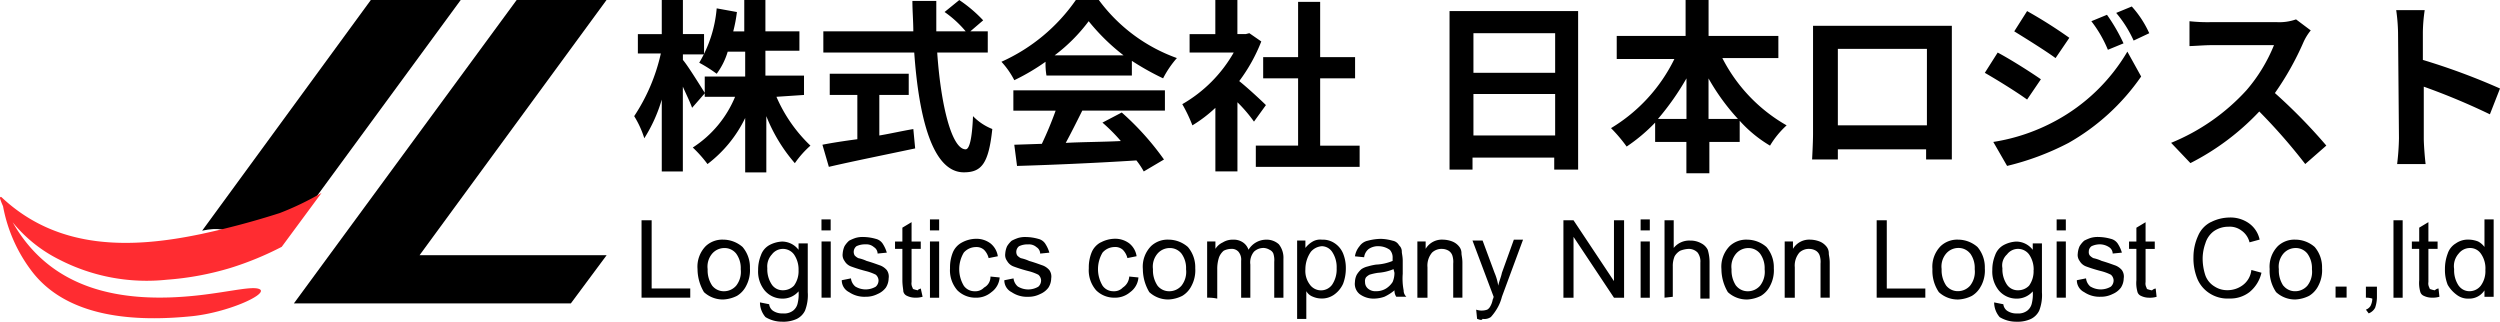 <svg id="logo.svg" xmlns="http://www.w3.org/2000/svg" width="272" height="35" viewBox="0 0 272 35">
  <defs>
    <style>
      .cls-1, .cls-2 {
        fill-rule: evenodd;
      }

      .cls-2 {
        fill: #ff2c31;
      }
    </style>
  </defs>
  <path id="parts1" class="cls-1" d="M263.61,6.52A71.64,71.64,0,0,1,272,9.629l-1.1,2.808a73.045,73.045,0,0,0-7.193-3.008v5.615c0,0.6.1,2.005,0.2,2.808h-3.1a26.492,26.492,0,0,0,.2-2.808l-0.1-11.531a19.523,19.523,0,0,0-.2-2.407h3.1a18.015,18.015,0,0,0-.2,2.407V6.52Zm-2.2,25.87h-1V23.967h1V32.39Zm-3.7,1.7-0.3-.4a1,1,0,0,0,.5-0.4,1.893,1.893,0,0,0,.2-0.8,1.942,1.942,0,0,0-.7-0.1v-1.2h1.2v1.2a3.645,3.645,0,0,1-.2,1.1A1.345,1.345,0,0,1,257.715,34.095Zm-3.6-2.908h1.2v1.2h-1.2v-1.2Zm-3.3-13.336a61.953,61.953,0,0,0-5-5.715,27.214,27.214,0,0,1-7.493,5.615l-2.1-2.206a22.663,22.663,0,0,0,8.192-5.715,17.549,17.549,0,0,0,3-4.913h-6.793c-0.8,0-1.9.1-2.4,0.1V2.309a18.408,18.408,0,0,0,2.4.1h7.093a5.462,5.462,0,0,0,2.1-.3l1.6,1.2a5.72,5.72,0,0,0-.8,1.3,31.366,31.366,0,0,1-3.1,5.515,58.9,58.9,0,0,1,5.595,5.715ZM233.839,32.39a1.993,1.993,0,0,1-.9-0.2,0.667,0.667,0,0,1-.4-0.5,3.469,3.469,0,0,1-.1-1.2V27.076h-0.8v-0.8h0.8v-1.5l1-.6v2.106h1v0.8h-1v3.61a0.923,0.923,0,0,0,.1.6,0.215,0.215,0,0,0,.2.2,2.249,2.249,0,0,0,.4.1,0.7,0.7,0,0,1,.4-0.2l0.1,0.9A2.476,2.476,0,0,1,233.839,32.39Zm-3.6-30.984,1.7-.7a11.21,11.21,0,0,1,1.9,2.908l-1.7.8A12.841,12.841,0,0,0,230.242,1.406Zm-0.9,4.011a13.323,13.323,0,0,0-1.8-3.108l1.7-.7a19.288,19.288,0,0,1,1.8,3.108Zm-10.19-2.005,1.4-2.206a51.589,51.589,0,0,1,4.595,2.908l-1.5,2.206C222.55,5.517,220.452,4.214,219.153,3.412Zm1.4,7.42c-1.1-.8-3.2-2.106-4.6-2.908l1.4-2.206c1.5,0.8,3.7,2.206,4.7,2.908Zm-5,20.255a2.656,2.656,0,0,1-1,1.1,3.691,3.691,0,0,1-1.5.4,3.028,3.028,0,0,1-2.1-.8,4.112,4.112,0,0,1-.7-2.507,3.193,3.193,0,0,1,.9-2.507,2.631,2.631,0,0,1,1.9-.7,3.219,3.219,0,0,1,2.1.8,3.394,3.394,0,0,1,.8,2.306A3.594,3.594,0,0,1,215.556,31.087Zm-1.2-3.509a1.61,1.61,0,0,0-1.3-.6,1.756,1.756,0,0,0-1.3.6,2.185,2.185,0,0,0-.5,1.7,2.983,2.983,0,0,0,.5,1.8,1.609,1.609,0,0,0,1.3.6,1.758,1.758,0,0,0,1.3-.6,2.443,2.443,0,0,0,.5-1.8A2.666,2.666,0,0,0,214.358,27.577Zm-4.8-11.331h-9.59v1.1h-2.8c0-.1.1-1.8,0.1-2.808V2.81H212.36V17.35h-2.8v-1.1Zm0.1-10.93h-9.69v8.322h9.69V5.317ZM197.974,26.274a1.8,1.8,0,0,1,.7.5,1.141,1.141,0,0,1,.3.8c0,0.2.1,0.5,0.1,1v3.81h-1V28.68a2.253,2.253,0,0,0-.1-0.9,1,1,0,0,0-.4-0.5,1.441,1.441,0,0,0-.7-0.2,1.5,1.5,0,0,0-1.1.4,2.182,2.182,0,0,0-.5,1.6V32.39h-1.1V26.274h0.9v0.8a2.055,2.055,0,0,1,1.9-1A2.95,2.95,0,0,1,197.974,26.274Zm-5.395-10.428a13.963,13.963,0,0,1-3.3-2.707v2.306h-3.3v3.409h-2.5V15.444h-3.4V13.339a18.6,18.6,0,0,1-3.1,2.607,16.416,16.416,0,0,0-1.7-2.005,17.984,17.984,0,0,0,6.893-7.52H175.9V3.913h7.493V0h2.5V3.913h7.593V6.32h-6.094a17.635,17.635,0,0,0,6.993,7.32A9.636,9.636,0,0,0,192.579,15.845Zm-9.091-7.32a28.831,28.831,0,0,1-3.1,4.412h3.1V8.526Zm2.4,0v4.412h3.2A23.666,23.666,0,0,1,185.885,8.526ZM169.1,17.149H160.21v1.3h-2.5V1.206H171.7V18.452h-2.6v-1.3Zm0.1-13.537H160.31V7.924H169.2V3.612Zm0,6.618H160.31v4.512H169.2V10.23Zm-10.49,16.545a1.141,1.141,0,0,1,.3.8c0,0.2.1,0.5,0.1,1v3.81h-1V28.68a2.253,2.253,0,0,0-.1-0.9,1,1,0,0,0-.4-0.5,1.441,1.441,0,0,0-.7-0.2,1.5,1.5,0,0,0-1.1.4,2.182,2.182,0,0,0-.5,1.6V32.39h-1.1V26.274h0.9v0.8a2.055,2.055,0,0,1,1.9-1,2.95,2.95,0,0,1,1,.2A1.8,1.8,0,0,1,158.712,26.775Zm-6.993,4.813a4.9,4.9,0,0,1-1.1.7,3.584,3.584,0,0,1-1.1.2,2.539,2.539,0,0,1-1.6-.5,1.436,1.436,0,0,1-.5-1.3,1.893,1.893,0,0,1,.2-0.8,2.653,2.653,0,0,1,.5-0.6,2.114,2.114,0,0,1,.7-0.3,6.293,6.293,0,0,1,.9-0.2,5.325,5.325,0,0,0,1.8-.4v-0.3a1.228,1.228,0,0,0-.3-0.9,2.137,2.137,0,0,0-1.2-.4,1.791,1.791,0,0,0-1.1.3,1.354,1.354,0,0,0-.5.9l-1-.1a2.236,2.236,0,0,1,.5-1.1,1.456,1.456,0,0,1,.9-0.6,5.868,5.868,0,0,1,1.4-.2,5.045,5.045,0,0,1,1.3.2,0.99,0.99,0,0,1,.7.5,0.911,0.911,0,0,1,.3.7c0,0.2.1,0.5,0.1,1v1.4a6.762,6.762,0,0,0,.1,1.8,0.914,0.914,0,0,0,.3.7h-1.1A1.178,1.178,0,0,1,151.719,31.588Zm-0.1-2.306a5.265,5.265,0,0,1-1.7.4,6.388,6.388,0,0,0-.9.2,1.388,1.388,0,0,0-.4.3,0.753,0.753,0,0,0-.1.5,0.911,0.911,0,0,0,.3.7,1.216,1.216,0,0,0,.9.3,2.011,2.011,0,0,0,1.1-.3,2.347,2.347,0,0,0,.7-0.7,2.522,2.522,0,0,0,.2-1ZM136.633,15.845h4.6V8.526h-3.8V6.219h3.8V0.2h2.4V6.219h3.8V8.526h-3.8v7.32h4.295v2.306H136.633V15.845Zm1.1-4.412-1.3,1.8a15.632,15.632,0,0,0-1.8-2.106v7.52h-2.4V11.734a15.024,15.024,0,0,1-2.5,1.905,16.332,16.332,0,0,0-1.1-2.306,15.061,15.061,0,0,0,5.595-5.615h-4.8V3.713h2.8V0h2.4v3.71h0.9l0.4-.1,1.3,0.9a18.268,18.268,0,0,1-2.4,4.312C135.834,9.629,137.333,11.032,137.732,11.434ZM123.147,6.62v1.6h-9.291a7.609,7.609,0,0,1-.1-1.5,23.247,23.247,0,0,1-3.4,2.005,9.042,9.042,0,0,0-1.4-2.005A19.624,19.624,0,0,0,117.053,0h2.5a18.138,18.138,0,0,0,8.492,6.317,10.732,10.732,0,0,0-1.5,2.206A28.841,28.841,0,0,1,123.147,6.62Zm-4.7-4.312a18.462,18.462,0,0,1-3.7,3.71h7.492A22.427,22.427,0,0,1,118.451,2.309ZM106.063,31.688a1.279,1.279,0,0,0,1-.4,1.31,1.31,0,0,0,.7-1.2l1,0.1a2.164,2.164,0,0,1-.9,1.6,2.514,2.514,0,0,1-1.7.6,2.785,2.785,0,0,1-2-.8,3.311,3.311,0,0,1-.8-2.407,4.332,4.332,0,0,1,.3-1.7,2.165,2.165,0,0,1,1-1.1,3.3,3.3,0,0,1,1.5-.4,2.539,2.539,0,0,1,1.6.5,2.2,2.2,0,0,1,.8,1.4l-1,.2a1.941,1.941,0,0,0-.5-0.9,1.218,1.218,0,0,0-.9-0.3,1.758,1.758,0,0,0-1.3.6,3.514,3.514,0,0,0,0,3.61A1.424,1.424,0,0,0,106.063,31.688Zm-1-15.442c0.4,0,.7-1.1.8-3.61a5.956,5.956,0,0,0,2.1,1.4c-0.4,3.81-1.2,4.713-3.1,4.713-3.4,0-4.895-5.916-5.394-13.035h-9.89V3.412h9.79c0-1.1-.1-2.206-0.1-3.309h2.6V3.412h3.2a11.715,11.715,0,0,0-2.3-2.106l1.6-1.3a14.927,14.927,0,0,1,2.6,2.206l-1.4,1.2h1.9V5.718h-5.5C102.367,11.534,103.566,16.247,105.064,16.247ZM93.276,10.331h-3V8.024H98.87v2.306h-3.2v4.412c1.2-.2,2.5-0.5,3.7-0.7l0.2,2.106c-3.3.7-6.793,1.4-9.391,2.005l-0.7-2.406c1-.2,2.3-0.4,3.8-0.6V10.331Zm-2.9,14.74h-1v-1.2h1v1.2Zm-3.9-7.32a17.782,17.782,0,0,1-3.1-5.114v6.117h-2.3V12.837a13.834,13.834,0,0,1-4.1,5.013,13.74,13.74,0,0,0-1.6-1.8,12.016,12.016,0,0,0,4.6-5.515h-3.3V8.325h4.4V5.618h-1.9a7.738,7.738,0,0,1-1.2,2.407,15.708,15.708,0,0,0-1.9-1.2,13.761,13.761,0,0,0,1.9-5.916l2.2,0.4a15.619,15.619,0,0,1-.4,2.106h1.2V0h2.3V3.412h3.7V5.517h-3.7V8.225h4.2v2.106l-3,.2a16.223,16.223,0,0,0,3.7,5.314A10.472,10.472,0,0,0,86.482,17.751ZM74.294,9.428v9.225H72V10.832a16.553,16.553,0,0,1-1.9,4.211A10.486,10.486,0,0,0,69,12.637a20.323,20.323,0,0,0,2.9-6.818H69.4V3.713H72V0h2.3v3.71h2.3V5.919h-2.3v0.6c0.6,0.7,2,3.008,2.4,3.61l-1.4,1.6C75.093,11.133,74.694,10.331,74.294,9.428ZM70.9,31.387h4.2v1H69.8V23.967h1.1v7.42Zm7.792-5.314a3.218,3.218,0,0,1,2.1.8,3.391,3.391,0,0,1,.8,2.306,3.6,3.6,0,0,1-.4,1.905,2.664,2.664,0,0,1-1,1.1,3.694,3.694,0,0,1-1.5.4,3.028,3.028,0,0,1-2.1-.8,4.922,4.922,0,0,1-.7-2.507,3.2,3.2,0,0,1,.9-2.507A2.632,2.632,0,0,1,78.69,26.073Zm-1.2,5.014a1.608,1.608,0,0,0,1.3.6,1.756,1.756,0,0,0,1.3-.6,2.44,2.44,0,0,0,.5-1.8,2.662,2.662,0,0,0-.5-1.7,1.609,1.609,0,0,0-1.3-.6,1.756,1.756,0,0,0-1.3.6,2.187,2.187,0,0,0-.5,1.7A2.985,2.985,0,0,0,77.491,31.087Zm7.692,1.4a2.511,2.511,0,0,1-2-.9,3.249,3.249,0,0,1-.7-2.206,4.171,4.171,0,0,1,.3-1.6,2.015,2.015,0,0,1,.9-1.1,3.242,3.242,0,0,1,1.4-.4,2.266,2.266,0,0,1,1.8.9v-0.7h1v5.314a4.632,4.632,0,0,1-.3,2.005,1.964,1.964,0,0,1-.9.9,3.491,3.491,0,0,1-1.6.3,3.441,3.441,0,0,1-1.8-.5,2.464,2.464,0,0,1-.6-1.6l1,0.2a1.016,1.016,0,0,0,.4.7,1.789,1.789,0,0,0,1.1.3,1.6,1.6,0,0,0,1.1-.3,1.378,1.378,0,0,0,.5-0.8,4.179,4.179,0,0,0,.1-1.3A2.284,2.284,0,0,1,85.184,32.49Zm1.7-3.108a2.876,2.876,0,0,0-.5-1.7,1.5,1.5,0,0,0-2.4,0,1.919,1.919,0,0,0-.5,1.5,2.985,2.985,0,0,0,.5,1.8,1.422,1.422,0,0,0,1.2.6,1.651,1.651,0,0,0,1.2-.5A2.662,2.662,0,0,0,86.882,29.382Zm3.5,3.008h-1V26.274h1V32.39Zm2.7-1.2a2.158,2.158,0,0,0,2.2,0,0.912,0.912,0,0,0,.3-0.7,0.868,0.868,0,0,0-.3-0.6,5.324,5.324,0,0,0-1.1-.4,16.5,16.5,0,0,1-1.6-.5,1.345,1.345,0,0,1-.7-0.6,1.084,1.084,0,0,1-.2-0.8,2.368,2.368,0,0,1,.2-0.8,2.658,2.658,0,0,1,.5-0.6,4.861,4.861,0,0,1,.7-0.3,2.755,2.755,0,0,1,.9-0.1,5.043,5.043,0,0,1,1.3.2,1.241,1.241,0,0,1,.8.6,3.568,3.568,0,0,1,.4.9l-1,.1a0.845,0.845,0,0,0-.4-0.7,1.219,1.219,0,0,0-.9-0.3,2.144,2.144,0,0,0-1,.2,0.788,0.788,0,0,0-.2,1,1.38,1.38,0,0,0,.4.3,4.158,4.158,0,0,1,.9.3c0.7,0.2,1.2.4,1.5,0.5a1.792,1.792,0,0,1,.7.5,1.222,1.222,0,0,1,.2.9,1.94,1.94,0,0,1-.3,1,2.176,2.176,0,0,1-.9.7,2.757,2.757,0,0,1-1.3.3,2.958,2.958,0,0,1-1.8-.5,1.439,1.439,0,0,1-.8-1.3l1-.2A1.351,1.351,0,0,0,93.076,31.187Zm5.095-6.417,1-.6v2.106h1v0.8h-1v3.61a0.923,0.923,0,0,0,.1.6,0.215,0.215,0,0,0,.2.2,2.261,2.261,0,0,0,.4.1c0-.1.1-0.1,0.3-0.2l0.2,0.9a2.475,2.475,0,0,1-.8.1,1.99,1.99,0,0,1-.9-0.2,0.666,0.666,0,0,1-.4-0.5c0-.2-0.1-0.6-0.1-1.2V27.076h-0.8v-0.8h0.8v-1.5Zm4,0.3h-1v-1.2h1v1.2Zm0,7.32h-1V26.274h1V32.39Zm8.592-1.2a2.156,2.156,0,0,0,2.2,0,0.912,0.912,0,0,0,.3-0.7,0.868,0.868,0,0,0-.3-0.6,5.293,5.293,0,0,0-1.1-.4,16.484,16.484,0,0,1-1.6-.5,1.344,1.344,0,0,1-.7-0.6,1.083,1.083,0,0,1-.2-0.8,2.366,2.366,0,0,1,.2-0.8,2.679,2.679,0,0,1,.5-0.6,4.868,4.868,0,0,1,.7-0.3,2.752,2.752,0,0,1,.9-0.1,5.037,5.037,0,0,1,1.3.2,1.242,1.242,0,0,1,.8.6,3.562,3.562,0,0,1,.4.9l-1,.1a0.846,0.846,0,0,0-.4-0.7,1.22,1.22,0,0,0-.9-0.3,2.139,2.139,0,0,0-1,.2,0.787,0.787,0,0,0-.2,1,1.388,1.388,0,0,0,.4.3,4.147,4.147,0,0,1,.9.3c0.7,0.2,1.2.4,1.5,0.5a1.783,1.783,0,0,1,.7.5,1.221,1.221,0,0,1,.2.9,1.938,1.938,0,0,1-.3,1,2.168,2.168,0,0,1-.9.7,2.753,2.753,0,0,1-1.3.3,2.96,2.96,0,0,1-1.8-.5,1.44,1.44,0,0,1-.8-1.3l1-.2A1.351,1.351,0,0,0,110.759,31.187Zm8.991-4.813a3.3,3.3,0,0,1,1.5-.4,2.537,2.537,0,0,1,1.6.5,2.2,2.2,0,0,1,.8,1.4l-1,.2a1.949,1.949,0,0,0-.5-0.9,1.22,1.22,0,0,0-.9-0.3,1.754,1.754,0,0,0-1.3.6,3.508,3.508,0,0,0,0,3.61,1.421,1.421,0,0,0,1.2.6,1.281,1.281,0,0,0,1-.4,1.531,1.531,0,0,0,.7-1.2l1,0.1a2.166,2.166,0,0,1-.9,1.6,2.516,2.516,0,0,1-1.7.6,2.785,2.785,0,0,1-2-.8,3.311,3.311,0,0,1-.8-2.407,4.332,4.332,0,0,1,.3-1.7A2.17,2.17,0,0,1,119.75,26.374ZM110.259,9.829h16.484v2.206h-8.991c-0.6,1.2-1.2,2.406-1.8,3.51,1.9-.1,4-0.1,5.994-0.2a18.991,18.991,0,0,0-2-2.005l2.1-1.1a29.848,29.848,0,0,1,4.595,5.114l-2.2,1.3a8.357,8.357,0,0,0-.8-1.2c-4.7.3-9.591,0.5-12.987,0.6l-0.3-2.306,3-.1a38.948,38.948,0,0,0,1.5-3.61h-4.6V9.829Zm16.884,16.244a3.219,3.219,0,0,1,2.1.8,3.394,3.394,0,0,1,.8,2.306,3.594,3.594,0,0,1-.4,1.905,2.663,2.663,0,0,1-1,1.1,3.691,3.691,0,0,1-1.5.4,3.028,3.028,0,0,1-2.1-.8,4.918,4.918,0,0,1-.7-2.507,3.194,3.194,0,0,1,.9-2.507A2.629,2.629,0,0,1,127.143,26.073Zm-1.2,5.014a1.609,1.609,0,0,0,1.3.6,1.754,1.754,0,0,0,1.3-.6,2.439,2.439,0,0,0,.5-1.8,2.66,2.66,0,0,0-.5-1.7,1.607,1.607,0,0,0-1.3-.6,1.755,1.755,0,0,0-1.3.6,2.185,2.185,0,0,0-.5,1.7A2.983,2.983,0,0,0,125.944,31.087Zm6.294-4.011a1.845,1.845,0,0,1,.8-0.7,2.008,2.008,0,0,1,1.1-.3,1.791,1.791,0,0,1,1.1.3,1.562,1.562,0,0,1,.6.8,2.262,2.262,0,0,1,1.9-1.1,1.973,1.973,0,0,1,1.4.5,2.359,2.359,0,0,1,.5,1.6V32.39h-1V28.48a2.252,2.252,0,0,0-.1-0.9,0.782,0.782,0,0,0-.4-0.4,1.42,1.42,0,0,0-.6-0.2,1.5,1.5,0,0,0-1.1.4,1.817,1.817,0,0,0-.4,1.4v3.61h-1V28.379a1.333,1.333,0,0,0-.3-1,0.98,0.98,0,0,0-.8-0.3,1.875,1.875,0,0,0-.8.2,1.8,1.8,0,0,0-.5.7,3.938,3.938,0,0,0-.2,1.3V32.49a4.452,4.452,0,0,0-1.1-.1V26.274h0.9v0.8Zm9.79-.1a2.706,2.706,0,0,1,.8-0.7,1.639,1.639,0,0,1,1-.2,2.289,2.289,0,0,1,1.4.4,2.448,2.448,0,0,1,.9,1.1,4.167,4.167,0,0,1,.3,1.6,4.7,4.7,0,0,1-.3,1.7,2.943,2.943,0,0,1-1,1.2,2.287,2.287,0,0,1-1.4.4,2.381,2.381,0,0,1-.9-0.2,1.347,1.347,0,0,1-.7-0.6V34.7h-1V26.173h0.9v0.8Zm0.5,4.011a1.495,1.495,0,0,0,2.4,0,2.983,2.983,0,0,0,.5-1.8,2.983,2.983,0,0,0-.5-1.8,1.378,1.378,0,0,0-1.1-.6,1.723,1.723,0,0,0-1.2.6,3.307,3.307,0,0,0-.6,1.905A2.468,2.468,0,0,0,142.528,30.986Zm18.781-4.813,1.3,3.509a5.759,5.759,0,0,1,.4,1.4c0.1-.5.3-0.9,0.4-1.4l1.3-3.61h1l-2.3,6.217a4.8,4.8,0,0,1-.6,1.4,5.554,5.554,0,0,1-.6.8,1.209,1.209,0,0,1-.9.2c-0.1.2-.3,0.1-0.6,0l-0.1-1a1.842,1.842,0,0,0,1.2,0,0.849,0.849,0,0,0,.3-0.3,2.224,2.224,0,0,0,.3-0.8,1.012,1.012,0,0,0,.1-0.3l-2.3-6.116h1.1ZM175.6,30.585V23.967h1.1V32.39h-1.1l-4.4-6.618V32.39h-1.1V23.967h1.1Zm3.9-5.515h-1v-1.2h1v1.2Zm0,7.32h-1V26.274h1V32.39Zm2.6-5.415a2.167,2.167,0,0,1,1.8-.8,2.364,2.364,0,0,1,1.2.3,1.57,1.57,0,0,1,.7.7,4.66,4.66,0,0,1,.2,1.4V32.49h-1V28.58a1.622,1.622,0,0,0-.3-1.1,1.331,1.331,0,0,0-1-.4,2.913,2.913,0,0,0-.9.2,1.7,1.7,0,0,0-.6.6,2.69,2.69,0,0,0-.2,1.1V32.29l-0.9.1V23.967h1v3.008Zm7.992-.9a3.217,3.217,0,0,1,2.1.8,3.389,3.389,0,0,1,.8,2.306,3.594,3.594,0,0,1-.4,1.905,2.67,2.67,0,0,1-1,1.1,3.7,3.7,0,0,1-1.5.4,3.029,3.029,0,0,1-2.1-.8,4.928,4.928,0,0,1-.7-2.507,3.2,3.2,0,0,1,.9-2.507A2.633,2.633,0,0,1,190.081,26.073Zm-1.2,5.014a1.61,1.61,0,0,0,1.3.6,1.756,1.756,0,0,0,1.3-.6,2.439,2.439,0,0,0,.5-1.8,2.66,2.66,0,0,0-.5-1.7,1.609,1.609,0,0,0-1.3-.6,1.758,1.758,0,0,0-1.3.6,2.189,2.189,0,0,0-.5,1.7A2.99,2.99,0,0,0,188.882,31.087Zm16.384,0.3h4.2v1h-5.294V23.967h1.1v7.42Zm14.187,1.1a2.509,2.509,0,0,1-2-.9,3.246,3.246,0,0,1-.7-2.206,4.167,4.167,0,0,1,.3-1.6,2.015,2.015,0,0,1,.9-1.1,3.243,3.243,0,0,1,1.4-.4,2.267,2.267,0,0,1,1.8.9v-0.7h1v5.314a4.628,4.628,0,0,1-.3,2.005,1.962,1.962,0,0,1-.9.9,3.488,3.488,0,0,1-1.6.3,3.443,3.443,0,0,1-1.8-.5,2.467,2.467,0,0,1-.6-1.6l1,0.2a1.016,1.016,0,0,0,.4.7,1.787,1.787,0,0,0,1.1.3,1.6,1.6,0,0,0,1.1-.3,1.381,1.381,0,0,0,.5-0.8,4.175,4.175,0,0,0,.1-1.3A2.284,2.284,0,0,1,219.453,32.49Zm1.8-3.108a2.873,2.873,0,0,0-.5-1.7,1.495,1.495,0,0,0-2.4,0,1.621,1.621,0,0,0-.5,1.5,2.983,2.983,0,0,0,.5,1.8,1.421,1.421,0,0,0,1.2.6,1.649,1.649,0,0,0,1.2-.5A2.66,2.66,0,0,0,221.251,29.382Zm3.5-4.312h-1v-1.2h1v1.2Zm0,7.32h-1V26.274h1V32.39Zm-7.892-16.946a20.982,20.982,0,0,0,6.794-2.306,20.186,20.186,0,0,0,7.792-7.52l1.5,2.707a23.966,23.966,0,0,1-7.892,7.22,29.049,29.049,0,0,1-6.693,2.507Zm10.59,15.743a2.158,2.158,0,0,0,2.2,0,0.914,0.914,0,0,0,.3-0.7,0.87,0.87,0,0,0-.3-0.6,5.338,5.338,0,0,0-1.1-.4,16.579,16.579,0,0,1-1.6-.5,1.347,1.347,0,0,1-.7-0.6,1.083,1.083,0,0,1-.2-0.8,2.366,2.366,0,0,1,.2-0.8,2.679,2.679,0,0,1,.5-0.6,4.868,4.868,0,0,1,.7-0.3,2.755,2.755,0,0,1,.9-0.1,5.052,5.052,0,0,1,1.3.2,1.243,1.243,0,0,1,.8.6,3.527,3.527,0,0,1,.4.9l-1,.1a0.844,0.844,0,0,0-.4-0.7,1.894,1.894,0,0,0-.9-0.3,2.143,2.143,0,0,0-1,.2,0.716,0.716,0,0,0-.3.6,0.6,0.6,0,0,0,.1.4,1.381,1.381,0,0,0,.4.3,4.184,4.184,0,0,1,.9.3c0.7,0.2,1.2.4,1.5,0.5a1.783,1.783,0,0,1,.7.5,1.221,1.221,0,0,1,.2.9,1.946,1.946,0,0,1-.3,1,2.178,2.178,0,0,1-.9.7,2.753,2.753,0,0,1-1.3.3,2.962,2.962,0,0,1-1.8-.5,1.44,1.44,0,0,1-.8-1.3l1-.2A1.351,1.351,0,0,0,227.445,31.187Zm13.087-7.019a4.534,4.534,0,0,1,2-.5,3.467,3.467,0,0,1,2.1.6,2.923,2.923,0,0,1,1.2,1.8l-1.1.3a2.187,2.187,0,0,0-.9-1.3,2.109,2.109,0,0,0-1.4-.4,2.755,2.755,0,0,0-1.6.5,2.539,2.539,0,0,0-.9,1.3,5,5,0,0,0-.3,1.6,5.852,5.852,0,0,0,.3,1.905,2.334,2.334,0,0,0,1,1.2,2.488,2.488,0,0,0,1.4.4,2.758,2.758,0,0,0,1.6-.5,2.343,2.343,0,0,0,1-1.7l1.1,0.3a3.807,3.807,0,0,1-1.3,2.106,3.4,3.4,0,0,1-2.2.7,3.582,3.582,0,0,1-2.2-.6,3.447,3.447,0,0,1-1.3-1.6,5.915,5.915,0,0,1-.4-2.306,5.6,5.6,0,0,1,.5-2.306A2.947,2.947,0,0,1,240.532,24.168Zm9.191,1.905a3.217,3.217,0,0,1,2.1.8,3.389,3.389,0,0,1,.8,2.306,3.6,3.6,0,0,1-.4,1.905,2.67,2.67,0,0,1-1,1.1,3.7,3.7,0,0,1-1.5.4,3.029,3.029,0,0,1-2.1-.8,4.118,4.118,0,0,1-.7-2.507,3.2,3.2,0,0,1,.9-2.507A2.631,2.631,0,0,1,249.723,26.073Zm-1.3,5.014a1.61,1.61,0,0,0,1.3.6,1.756,1.756,0,0,0,1.3-.6,2.443,2.443,0,0,0,.5-1.8,2.66,2.66,0,0,0-.5-1.7,1.609,1.609,0,0,0-1.3-.6,1.758,1.758,0,0,0-1.3.6,2.189,2.189,0,0,0-.5,1.7A2.99,2.99,0,0,0,248.424,31.087ZM263.21,24.77l1-.6v2.106h1v0.8h-1v3.61a0.923,0.923,0,0,0,.1.6,0.215,0.215,0,0,0,.2.2,2.273,2.273,0,0,0,.4.1,0.7,0.7,0,0,1,.4-0.2l0.1,0.9a2.476,2.476,0,0,1-.8.1,1.993,1.993,0,0,1-.9-0.2,0.667,0.667,0,0,1-.4-0.5,3.469,3.469,0,0,1-.1-1.2V27.076h-0.8v-0.8h0.8v-1.5Zm4,1.7a2.289,2.289,0,0,1,1.4-.4,2.95,2.95,0,0,1,1,.2,2.044,2.044,0,0,1,.7.6V23.867h1V32.29h-1v-0.7a1.961,1.961,0,0,1-1.7.9,2,2,0,0,1-1.3-.4,3.569,3.569,0,0,1-1-1.1,4.331,4.331,0,0,1-.3-1.7,4.7,4.7,0,0,1,.3-1.7A2.015,2.015,0,0,1,267.206,26.474Zm0.3,4.613a1.421,1.421,0,0,0,1.2.6,1.557,1.557,0,0,0,1.2-.6,2.66,2.66,0,0,0,.5-1.7,2.776,2.776,0,0,0-.5-1.8,1.421,1.421,0,0,0-1.2-.6,1.558,1.558,0,0,0-1.2.6,2.058,2.058,0,0,0-.5,1.7A2.983,2.983,0,0,0,267.506,31.087Z"/>
  <path id="part2" class="cls-1" d="M66,27.769l-3.891,5.24H31.976L56.223-.014H66L45.646,27.769H66ZM28.483,25.495c-3.193.989-2.894-1.186-6.486-.4L40.357-.014h9.779L33.672,22.43C33.273,22.133,28.982,25.3,28.483,25.495Z"/>
  <path id="parts3" class="cls-2" d="M30.652,26.855a34.076,34.076,0,0,1-5.545,2.286,31.857,31.857,0,0,1-6.956,1.292A20.765,20.765,0,0,1,6.455,28.246a15.35,15.35,0,0,1-5.077-4.061c4.1,7.206,11.53,8.928,20.3,7.937,3.529-.4,6.049-1.093,6.654-0.6,0.6,0.6-3.629,2.484-7.46,2.882-5.948.6-13.61,0.3-17.542-5.068a16.63,16.63,0,0,1-3-6.9A7.574,7.574,0,0,1,0,21.588c0-.2.1-0.2,0.2-0.1,6.15,5.764,14.114,5.565,21.676,3.975a88.556,88.556,0,0,0,8.569-2.286,31.5,31.5,0,0,0,4.537-2.186Z"/>
</svg>

